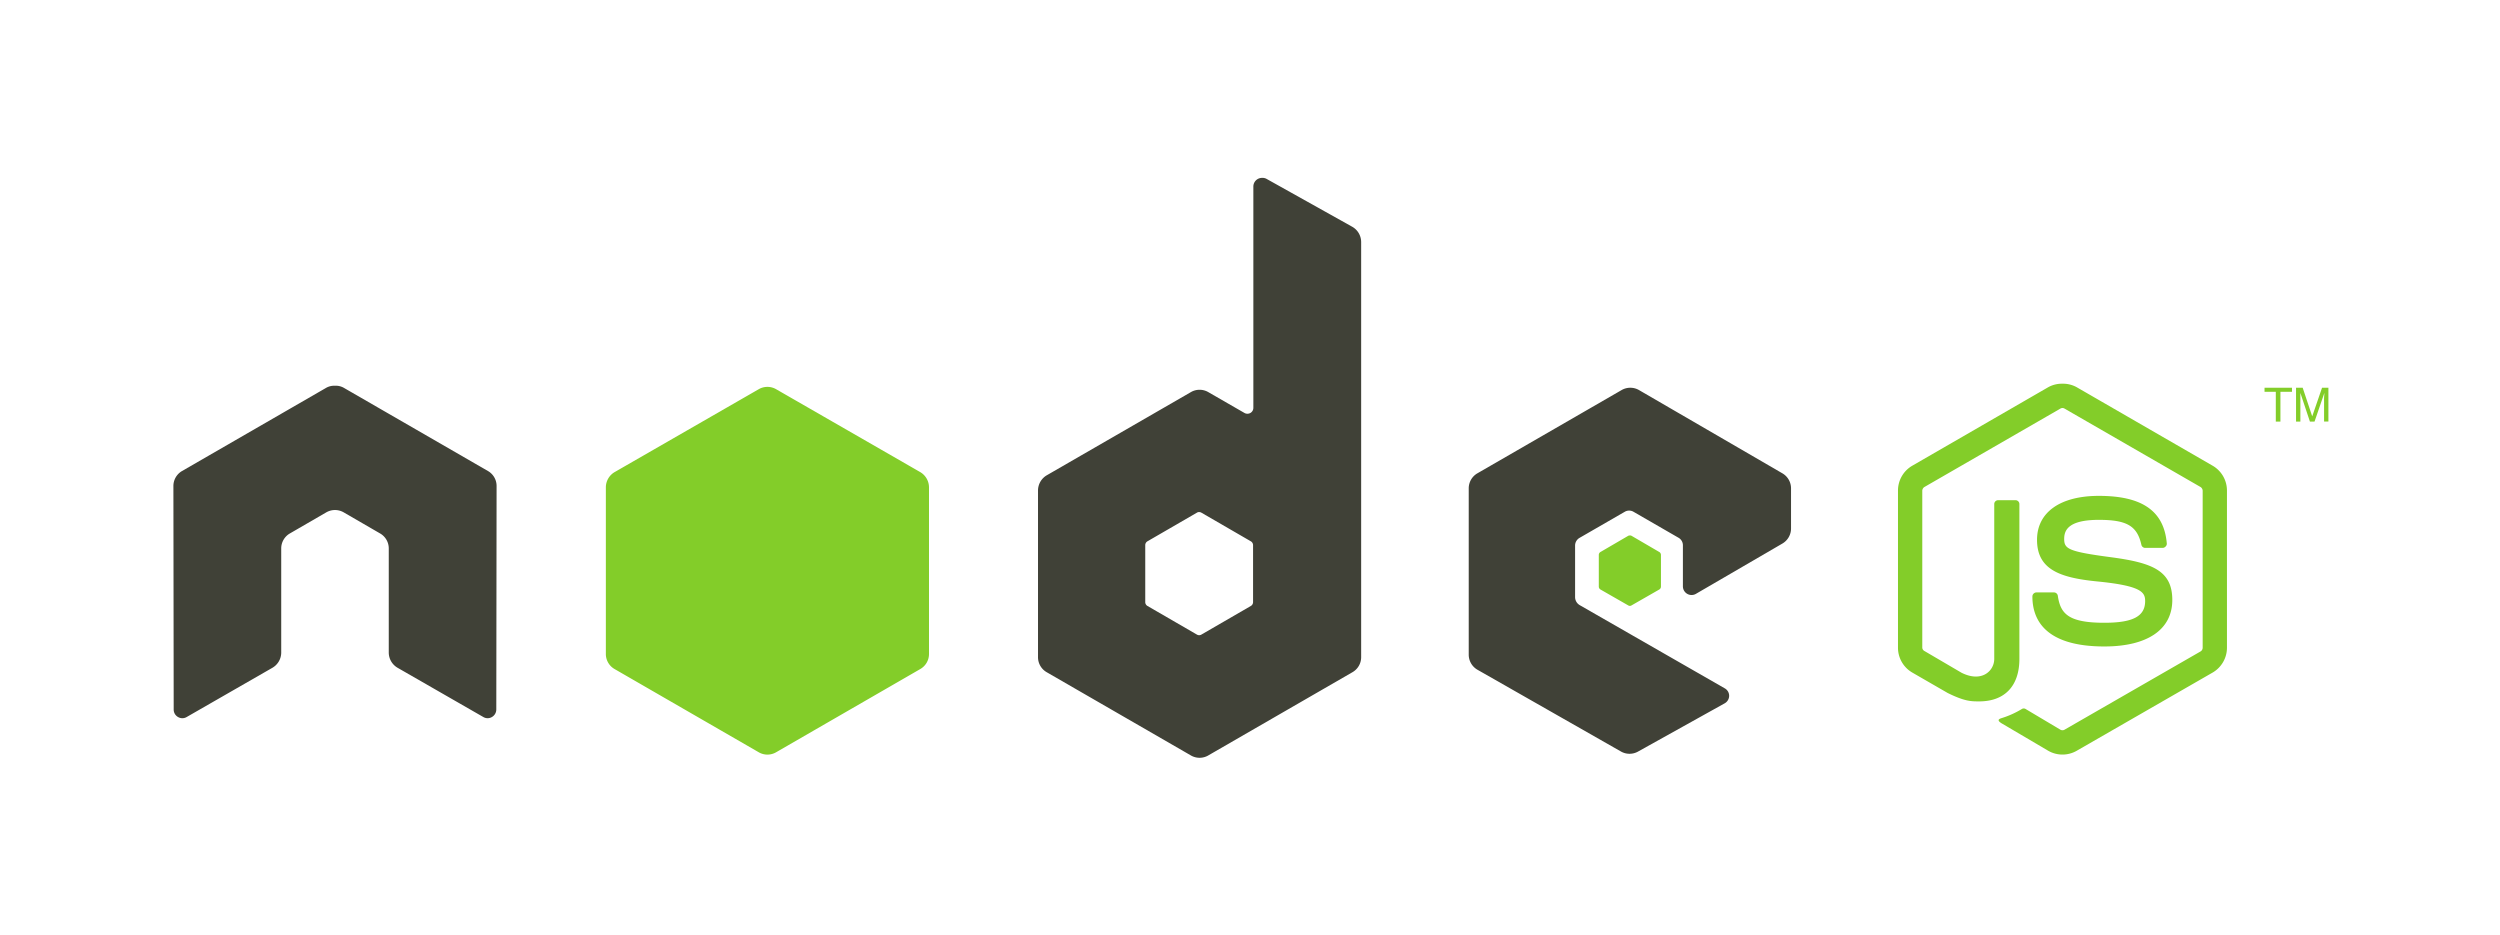 <svg xmlns="http://www.w3.org/2000/svg" width="650" height="243" viewBox="0 0 650 243">
  <g id="Group_137451" data-name="Group 137451" transform="translate(-4149 -16122)">
    <rect id="Rectangle_40258" data-name="Rectangle 40258" width="650" height="243" transform="translate(4149 16122)" fill="#fff" opacity="0"/>
    <g id="layer1" transform="translate(4078.136 15666.828)">
      <path id="path22" d="M398.991,501.422a2.252,2.252,0,0,0-2.255,2.255v57.5a1.523,1.523,0,0,1-.752,1.353,1.569,1.569,0,0,1-1.578,0l-9.395-5.412a4.5,4.5,0,0,0-4.509,0L343,578.76a4.617,4.617,0,0,0-2.255,3.983v43.291A4.5,4.5,0,0,0,343,629.943l37.5,21.646a4.493,4.493,0,0,0,4.51,0l37.5-21.646a4.5,4.5,0,0,0,2.255-3.908V518.107a4.582,4.582,0,0,0-2.33-3.983l-22.322-12.476a2.205,2.205,0,0,0-1.127-.225ZM157.732,555.461a4.239,4.239,0,0,0-2.029.526l-37.5,21.646a4.491,4.491,0,0,0-2.255,3.908l.075,58.1a2.22,2.22,0,0,0,1.127,1.954,2.189,2.189,0,0,0,2.255,0l22.247-12.777a4.592,4.592,0,0,0,2.33-3.908V597.775a4.487,4.487,0,0,1,2.255-3.908l9.47-5.486a4.528,4.528,0,0,1,4.51,0l9.47,5.486a4.487,4.487,0,0,1,2.255,3.908v27.132a4.6,4.6,0,0,0,2.33,3.908l22.247,12.777a2.189,2.189,0,0,0,2.255,0,2.261,2.261,0,0,0,1.127-1.954l.075-58.1a4.471,4.471,0,0,0-2.255-3.908l-37.5-21.646a4.211,4.211,0,0,0-2.029-.526Zm337.011.526a4.484,4.484,0,0,0-2.255.6l-37.5,21.646a4.5,4.5,0,0,0-2.255,3.908v43.291a4.527,4.527,0,0,0,2.33,3.908l37.2,21.195a4.513,4.513,0,0,0,4.434.075l22.547-12.552a2.278,2.278,0,0,0,1.2-1.954,2.22,2.22,0,0,0-1.127-1.954l-37.73-21.646a2.427,2.427,0,0,1-1.2-2.029V596.948a2.321,2.321,0,0,1,1.2-1.954l11.725-6.765a2.251,2.251,0,0,1,2.255,0l11.725,6.765a2.248,2.248,0,0,1,1.127,1.954V607.62a2.255,2.255,0,0,0,3.382,1.954L534.277,596.5a4.518,4.518,0,0,0,2.255-3.908V582.141a4.511,4.511,0,0,0-2.255-3.908L497,556.587a4.472,4.472,0,0,0-2.255-.6ZM382.607,588.305a1.26,1.26,0,0,1,.6.149L396.06,595.9a1.166,1.166,0,0,1,.6.977v14.881a1.158,1.158,0,0,1-.6.977l-12.852,7.44a1.136,1.136,0,0,1-1.127,0l-12.852-7.44a1.162,1.162,0,0,1-.6-.977V596.872a1.167,1.167,0,0,1,.6-.977l12.852-7.44a.989.989,0,0,1,.526-.149Z" transform="translate(0 0)" fill="#404137" fill-rule="evenodd"/>
      <path id="path28" d="M613.259,557.863a7.406,7.406,0,0,0-3.683.9l-35.4,20.443a7.458,7.458,0,0,0-3.683,6.464v40.811a7.464,7.464,0,0,0,3.683,6.464l9.245,5.336c4.492,2.214,6.148,2.18,8.192,2.18,6.65,0,10.447-4.035,10.447-11.048V589.129a1.011,1.011,0,0,0-1.052-.977h-4.434a1.006,1.006,0,0,0-1.052.977v40.285c0,3.109-3.238,6.235-8.493,3.608l-9.62-5.637a1.063,1.063,0,0,1-.6-.9V585.672a1.192,1.192,0,0,1,.6-.977l35.325-20.368a1.041,1.041,0,0,1,1.052,0l35.325,20.368a1.2,1.2,0,0,1,.6.977v40.811a1.133,1.133,0,0,1-.526.977l-35.4,20.368a1.09,1.09,0,0,1-1.052,0l-9.094-5.412a.945.945,0,0,0-.9,0,23.391,23.391,0,0,1-5.336,2.405c-.58.2-1.461.516.3,1.5l11.875,6.99a7.43,7.43,0,0,0,7.365,0l35.4-20.368a7.475,7.475,0,0,0,3.683-6.464V585.672a7.464,7.464,0,0,0-3.683-6.464l-35.4-20.443A7.38,7.38,0,0,0,613.259,557.863Zm-336.711.827a4.489,4.489,0,0,0-2.255.6l-37.5,21.571a4.617,4.617,0,0,0-2.255,3.983v43.291a4.5,4.5,0,0,0,2.255,3.908l37.5,21.646a4.489,4.489,0,0,0,4.509,0l37.5-21.646a4.5,4.5,0,0,0,2.255-3.908V584.845a4.614,4.614,0,0,0-2.255-3.983l-37.5-21.571A4.489,4.489,0,0,0,276.548,558.69Zm389.247.226v1.052h2.931v7.741h1.2v-7.741h3.006v-1.052Zm8.192,0v8.793h1.127v-5.186c0-.212.01-.539,0-.977s0-.835,0-1.052v-.226l2.48,7.441h1.2l2.555-7.441c0,.473-.063.93-.075,1.353s0,.72,0,.9v5.186h1.127v-8.793h-1.653l-2.555,7.441-2.48-7.441h-1.729Zm-51.258,28.109c-10.08,0-16.084,4.29-16.084,11.424,0,7.739,5.958,9.866,15.633,10.823,11.575,1.133,12.476,2.832,12.476,5.111,0,3.952-3.151,5.637-10.6,5.637-9.356,0-11.412-2.336-12.1-6.99a1.018,1.018,0,0,0-.977-.9h-4.585a1.073,1.073,0,0,0-1.052,1.052c0,5.957,3.241,13,18.714,13,11.2,0,17.662-4.4,17.662-12.1,0-7.637-5.219-9.687-16.084-11.123-10.979-1.453-12.026-2.164-12.026-4.735,0-2.122.887-4.961,9.019-4.961,7.263,0,9.948,1.566,11.048,6.464a1.028,1.028,0,0,0,.977.827h4.585a1.11,1.11,0,0,0,.752-.376.985.985,0,0,0,.3-.751c-.71-8.434-6.334-12.4-17.662-12.4Zm-121.907,10.3a.932.932,0,0,0-.451.075l-7.215,4.209a.877.877,0,0,0-.451.752v8.267a.878.878,0,0,0,.451.752l7.215,4.134a.787.787,0,0,0,.827,0l7.215-4.134a.883.883,0,0,0,.451-.752v-8.267a.885.885,0,0,0-.451-.752L501.2,597.4A.62.62,0,0,0,500.822,597.322Z" transform="translate(-6.153 -2.928)" fill="#83cd29" fill-rule="evenodd"/>
    </g>
  </g>
</svg>
